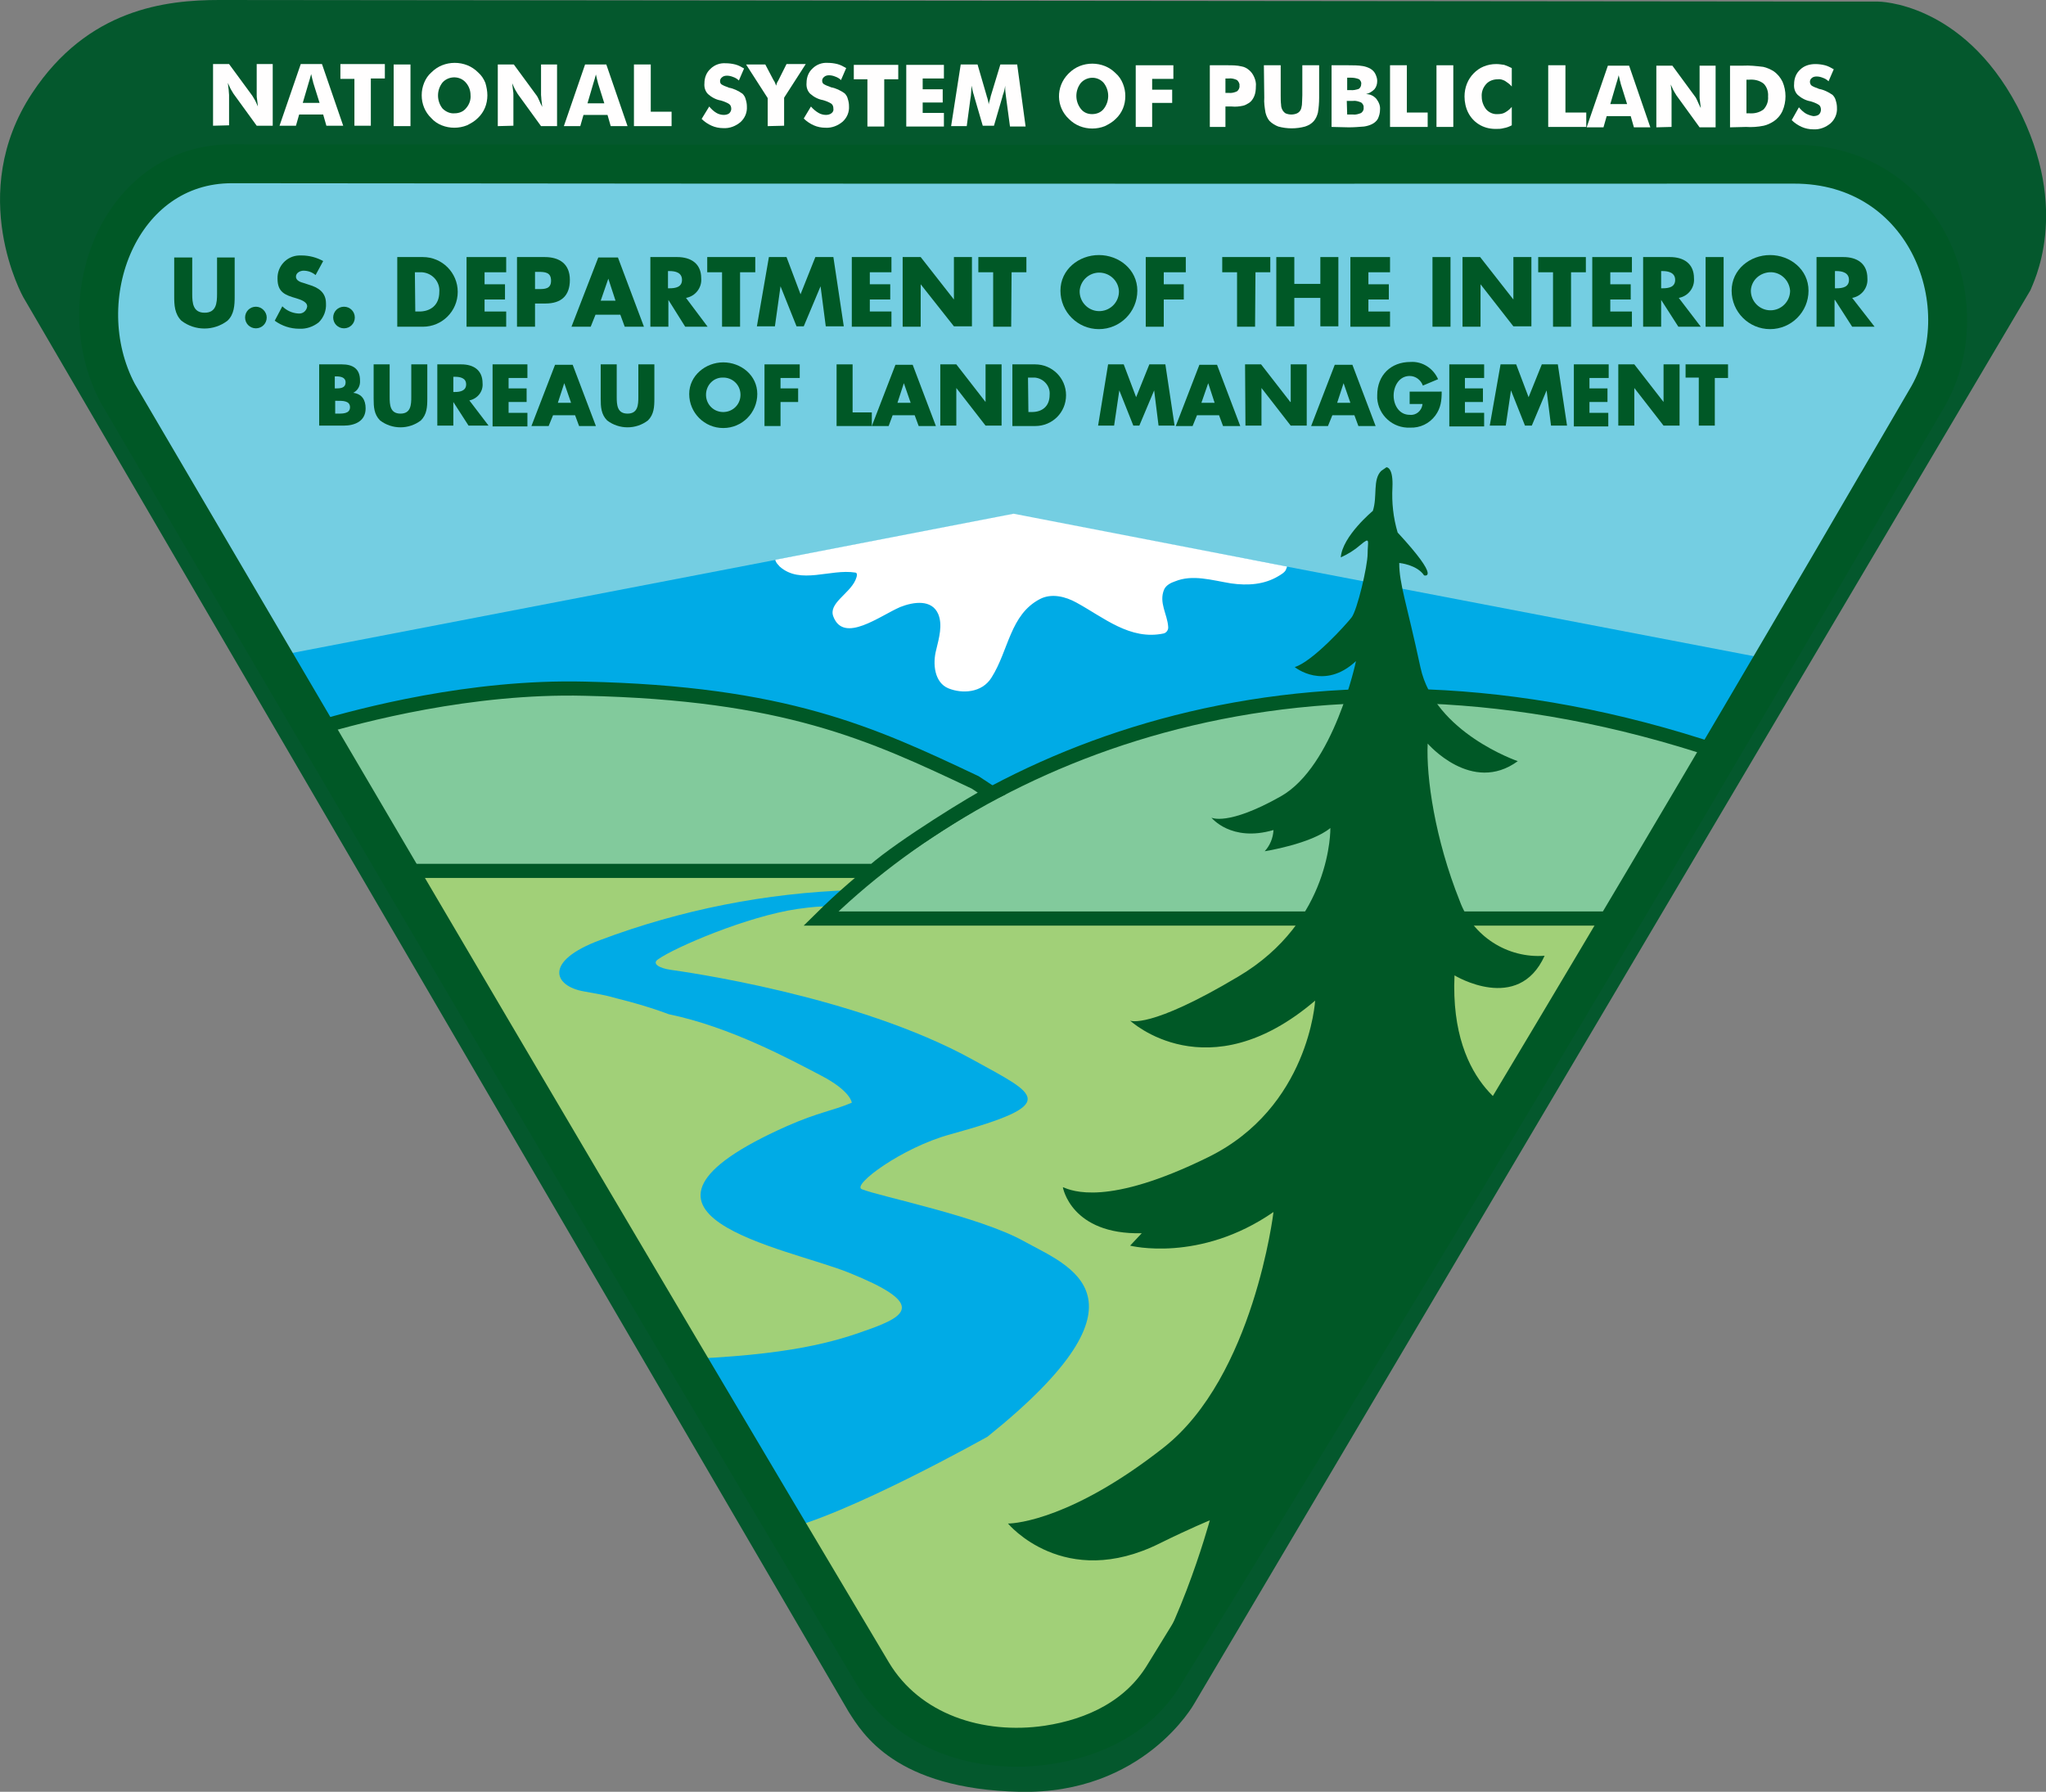 <?xml version="1.0" encoding="utf-8"?>
<!-- Generator: Adobe Illustrator 22.1.0, SVG Export Plug-In . SVG Version: 6.00 Build 0)  -->
<!DOCTYPE svg PUBLIC "-//W3C//DTD SVG 1.1//EN" "http://www.w3.org/Graphics/SVG/1.1/DTD/svg11.dtd">
<svg version="1.1" id="Layer_1" xmlns="http://www.w3.org/2000/svg" xmlns:xlink="http://www.w3.org/1999/xlink" x="0px" y="0px"
	 viewBox="0 0 510.9 447.5" style="enable-background:new 0 0 510.9 447.5;" xml:space="preserve">
<rect x="0" y="0" width="510.9" height="447.5" fill="#808080" stroke="none"/>
<style type="text/css">
	.st0{fill:#04582D;}
	.st1{fill:#FFFEFE;}
	.st2{fill:#74CEE2;}
	.st3{fill:#00ABE6;}
	.st4{fill:#FFFFFF;}
	.st5{fill:#005826;}
	.st6{fill:#A1D078;}
	.st7{fill:#82CA9C;stroke:#005826;stroke-width:3.54;}
	.st8{fill:none;stroke:#005826;stroke-width:9.72;}
</style>
<title>blm_09tri_color</title>
<path class="st0" d="M503.7,26.5C489.9,0.4,469,0.4,469,0.4L54.7,0C41.4,0,21.9,2.2,8,23.3C-8.6,48.5,5.8,74.2,5.8,74.2l206.1,353.3
	c3.5,5.5,11.7,19.3,42.7,20s43.6-22,43.6-22l208.8-353C507.5,71,517.4,52.7,503.7,26.5z"/>
<path class="st1" d="M53.2,31.4V16h4l5.8,7.9c0.1,0.2,0.3,0.5,0.6,1s0.5,1.1,0.8,1.7c-0.1-0.6-0.1-1.2-0.2-1.7s-0.1-0.9-0.1-1.3V16
	h4v15.4h-4l-5.8-8c-0.2-0.3-0.4-0.7-0.6-1c-0.3-0.5-0.5-1.1-0.8-1.7c0.1,0.7,0.1,1.2,0.2,1.7c0,0.5,0.1,0.9,0.1,1.3v7.6L53.2,31.4z"
	/>
<path class="st1" d="M69.8,31.4L75.1,16h5.3l5.3,15.4h-4.2l-0.8-2.8h-6l-0.8,2.8L69.8,31.4z M75.6,25.7h4.2l-1.6-5.1
	c0-0.2-0.1-0.4-0.2-0.8l-0.3-1.3c-0.1,0.4-0.2,0.7-0.3,1.1s-0.2,0.7-0.3,1L75.6,25.7z"/>
<path class="st1" d="M88.5,31.4V19.7H85V16h11.1v3.6h-3.5v11.8H88.5z"/>
<path class="st1" d="M98.3,31.5V16.1h4.2v15.4H98.3z"/>
<path class="st1" d="M121.7,23.8c0,2.2-0.8,4.2-2.4,5.7c-0.8,0.8-1.7,1.3-2.7,1.8c-2,0.8-4.3,0.8-6.3,0c-1-0.4-1.9-1-2.6-1.8
	c-1.6-1.5-2.4-3.6-2.4-5.7c0-1.1,0.2-2.1,0.6-3.1c0.4-1,1-1.9,1.8-2.6c0.8-0.8,1.7-1.4,2.7-1.8c2-0.8,4.3-0.8,6.3,0
	c1,0.4,1.9,1,2.7,1.8c0.8,0.7,1.4,1.6,1.8,2.6C121.5,21.7,121.7,22.8,121.7,23.8z M113.5,28.3c1.1,0,2.2-0.4,2.9-1.3
	c0.8-0.9,1.2-2.1,1.1-3.2c0-1.2-0.4-2.3-1.2-3.2c-1.4-1.6-3.9-1.7-5.5-0.3c-0.1,0.1-0.2,0.2-0.3,0.3c-1.5,1.9-1.5,4.6,0,6.5
	C111.3,27.9,112.4,28.4,113.5,28.3L113.5,28.3z"/>
<path class="st1" d="M124.3,31.5V16.1h4l5.8,7.9c0.1,0.2,0.3,0.5,0.5,1s0.5,1.1,0.8,1.7c-0.1-0.7-0.1-1.2-0.2-1.7
	c0-0.5-0.1-0.9-0.1-1.3v-7.6h4v15.4h-4l-5.8-8c-0.2-0.3-0.4-0.7-0.6-1c-0.3-0.5-0.5-1.1-0.8-1.7c0.1,0.6,0.1,1.2,0.2,1.7
	s0.1,0.9,0.1,1.3v7.6L124.3,31.5z"/>
<path class="st1" d="M140.8,31.5l5.3-15.4h5.3l5.3,15.4h-4.2l-0.8-2.8h-6l-0.8,2.8L140.8,31.5z M146.7,25.8h4.2l-1.6-5.1
	c0-0.2-0.1-0.4-0.2-0.8s-0.2-0.8-0.3-1.3c-0.1,0.4-0.2,0.7-0.3,1.1s-0.2,0.7-0.3,1L146.7,25.8z"/>
<path class="st1" d="M158.3,31.5V16.1h4.2v11.8h5.2v3.6H158.3z"/>
<path class="st1" d="M177.1,26.6c0.5,0.6,1.1,1.2,1.8,1.6c0.5,0.3,1.2,0.5,1.8,0.5c0.5,0,1-0.1,1.4-0.4c0.3-0.3,0.5-0.7,0.5-1.1
	c0-0.4-0.1-0.9-0.5-1.2c-0.6-0.4-1.4-0.7-2.1-0.9c-1.2-0.2-2.3-0.8-3.2-1.6c-0.7-0.7-1-1.7-0.9-2.7c0-1.4,0.5-2.7,1.5-3.6
	c1-1,2.4-1.5,3.8-1.4c0.8,0,1.6,0.1,2.4,0.3c0.8,0.2,1.5,0.6,2.2,1l-1.3,3c-0.4-0.4-0.9-0.7-1.5-0.9c-0.5-0.2-1-0.3-1.5-0.3
	c-0.4,0-0.9,0.1-1.2,0.4c-0.3,0.2-0.5,0.6-0.5,0.9c0,0.4,0.1,0.7,0.4,0.9c0.5,0.3,1,0.5,1.6,0.7l0.2,0.1c1.2,0.2,2.4,0.8,3.4,1.5
	c0.4,0.4,0.7,0.9,0.8,1.4c0.2,0.6,0.3,1.2,0.3,1.8c0.1,1.5-0.5,2.9-1.6,3.9c-1.2,1-2.7,1.6-4.3,1.5c-1,0-2-0.2-2.9-0.6
	c-0.9-0.4-1.8-1-2.5-1.7L177.1,26.6z"/>
<path class="st1" d="M191.7,31.5v-7l-5.4-8.4h4.8l2.1,4l0.1,0.1c0.2,0.4,0.4,0.8,0.5,1.2c0.1-0.4,0.2-0.8,0.5-1.2l0.1-0.2l2-4h4.8
	l-5.4,8.4v7L191.7,31.5z"/>
<path class="st1" d="M202.5,26.6c0.5,0.6,1.2,1.2,1.9,1.6c0.5,0.3,1.2,0.5,1.8,0.5c0.5,0,1-0.1,1.4-0.4c0.4-0.3,0.6-0.7,0.5-1.2
	c0-0.4-0.1-0.9-0.5-1.2c-0.6-0.4-1.4-0.7-2.1-0.9c-1.2-0.2-2.3-0.8-3.2-1.6c-0.7-0.7-1-1.7-0.9-2.7c0-1.4,0.5-2.7,1.5-3.6
	c1-1,2.4-1.5,3.8-1.4c0.8,0,1.6,0.1,2.4,0.3c0.8,0.2,1.5,0.6,2.2,1l-1.3,3c-0.4-0.4-0.9-0.7-1.5-0.9c-0.5-0.2-1-0.3-1.5-0.3
	c-0.4,0-0.9,0.1-1.2,0.4c-0.3,0.2-0.5,0.6-0.5,0.9c0,0.4,0.1,0.7,0.4,0.9c0.5,0.3,1,0.5,1.6,0.7l0.2,0.1c1.2,0.2,2.4,0.8,3.4,1.5
	c0.4,0.4,0.7,0.9,0.8,1.4c0.2,0.6,0.3,1.2,0.3,1.8c0.1,1.5-0.5,2.9-1.6,3.9c-1.2,1-2.7,1.6-4.3,1.5c-1,0-2-0.2-2.9-0.6
	c-0.9-0.4-1.8-1-2.5-1.7L202.5,26.6z"/>
<path class="st1" d="M216.6,31.6V19.8h-3.4v-3.6h11.1v3.6h-3.5v11.8L216.6,31.6z"/>
<path class="st1" d="M226.3,31.6V16.2h9.4v3.4h-5.3v2.7h5v3.3h-5v2.6h5.3v3.4L226.3,31.6z"/>
<path class="st1" d="M256.1,31.6h-3.9l-0.9-6.7c-0.1-0.5-0.1-1-0.2-1.6s-0.1-1.2-0.1-1.9c-0.1,0.8-0.3,1.6-0.6,2.4l-0.1,0.4
	l-2.1,7.2h-2.8l-2.1-7.2c0-0.1-0.1-0.3-0.1-0.4c-0.3-0.8-0.4-1.6-0.6-2.4c0,0.6-0.1,1.2-0.1,1.7s-0.1,1.1-0.2,1.7l-0.9,6.7h-3.9
	l2.4-15.4h4.2l2.3,7.9c0,0.1,0,0.2,0.1,0.3c0.2,0.6,0.3,1.2,0.4,1.8c0-0.3,0.1-0.6,0.2-0.9c0.1-0.3,0.2-0.7,0.3-1.2l2.4-7.9h4.2
	L256.1,31.6z"/>
<path class="st1" d="M281,24c0,2.2-0.8,4.2-2.4,5.7c-0.8,0.8-1.7,1.3-2.7,1.8c-2,0.8-4.3,0.8-6.3,0c-1-0.4-1.9-1-2.7-1.8
	c-3.2-3-3.3-8-0.2-11.2c0.1-0.1,0.2-0.2,0.2-0.2c0.8-0.8,1.7-1.4,2.7-1.8c2-0.8,4.3-0.8,6.3,0c1,0.4,1.9,1,2.7,1.8
	c0.8,0.7,1.4,1.6,1.8,2.6C280.8,21.9,281,22.9,281,24z M272.7,28.5c1.1,0,2.2-0.4,2.9-1.3c1.5-1.9,1.5-4.6,0-6.5
	c-1.4-1.6-3.8-1.7-5.4-0.3c-0.1,0.1-0.2,0.2-0.3,0.3c-1.5,1.9-1.5,4.6,0,6.5C270.6,28.1,271.6,28.5,272.7,28.5L272.7,28.5z"/>
<path class="st1" d="M283.6,31.7V16.3h9.4v3.4h-5.3v2.7h5v3.3h-5v6L283.6,31.7z"/>
<path class="st1" d="M306,31.7h-3.9V16.3h4.4c1.2,0,2.4,0,3.6,0.3c0.6,0.1,1.2,0.4,1.8,0.9c0.6,0.5,1,1.1,1.3,1.8
	c0.3,0.7,0.5,1.5,0.4,2.3c0,0.8-0.1,1.7-0.4,2.4c-0.3,0.7-0.7,1.3-1.3,1.7c-0.5,0.3-1,0.6-1.5,0.7c-0.9,0.2-1.9,0.3-2.8,0.2H306
	L306,31.7z M306,23.2h0.8c0.7,0.1,1.5-0.1,2.1-0.4c0.4-0.3,0.7-0.9,0.6-1.4c0.1-0.5-0.2-1-0.6-1.4c-0.6-0.3-1.4-0.5-2.1-0.4H306
	L306,23.2z"/>
<path class="st1" d="M315.6,16.3h4.2v7.5c0,0.8,0,1.6,0.1,2.4c0,0.4,0.1,0.8,0.3,1.2c0.2,0.4,0.5,0.7,0.8,0.9c0.9,0.4,2,0.4,2.9,0
	c0.4-0.2,0.7-0.5,0.9-0.9c0.2-0.4,0.2-0.8,0.3-1.2c0-0.5,0.1-1.3,0.1-2.4v-7.5h4.2v8.1c0,1.3-0.1,2.5-0.3,3.7
	c-0.2,0.8-0.5,1.5-1,2.1c-0.6,0.7-1.3,1.1-2.2,1.4c-2.2,0.6-4.5,0.6-6.7,0c-0.8-0.3-1.6-0.8-2.2-1.4c-0.5-0.6-0.8-1.3-1-2.1
	c-0.2-1.2-0.4-2.5-0.3-3.7L315.6,16.3L315.6,16.3z"/>
<path class="st1" d="M332.5,31.7V16.3h4.2c1.2,0,2.4,0,3.6,0.2c0.6,0.1,1.2,0.3,1.8,0.6c0.5,0.3,1,0.7,1.3,1.3
	c0.3,0.6,0.5,1.2,0.5,1.8c0,0.8-0.2,1.5-0.7,2.1c-0.6,0.6-1.3,1-2.1,1.2c1,0,1.9,0.4,2.6,1.2c0.6,0.8,1,1.7,0.9,2.7
	c0,0.8-0.2,1.5-0.5,2.2c-0.3,0.6-0.9,1.1-1.5,1.4c-0.6,0.3-1.3,0.5-2,0.6c-1.3,0.1-2.5,0.2-3.8,0.2L332.5,31.7z M336.4,28.6h1.4
	c0.7,0.1,1.4-0.1,2.1-0.4c0.4-0.3,0.7-0.8,0.6-1.3c0.1-0.5-0.2-1-0.6-1.3c-0.7-0.3-1.4-0.5-2.1-0.4h-1.5L336.4,28.6z M336.4,22.5
	h0.8c0.7,0.1,1.5-0.1,2.1-0.3c0.4-0.3,0.6-0.7,0.6-1.2c0.1-0.5-0.2-0.9-0.5-1.2c-0.7-0.3-1.4-0.4-2.1-0.4h-0.9V22.5z"/>
<path class="st1" d="M347.1,31.7V16.3h4.2v11.8h5.2v3.6H347.1z"/>
<path class="st1" d="M358.7,31.7V16.3h4.2v15.4H358.7z"/>
<path class="st1" d="M377.5,17v4.6c-0.5-0.6-1.1-1-1.7-1.4c-0.6-0.3-1.2-0.5-1.8-0.4c-1.1,0-2.2,0.4-2.9,1.2c-0.8,0.9-1.2,2-1.1,3.2
	c0,1.1,0.4,2.2,1.1,3.1c0.7,0.8,1.8,1.3,2.9,1.2c0.6,0,1.3-0.1,1.8-0.4c0.7-0.4,1.2-0.8,1.7-1.4v4.6c-0.6,0.3-1.3,0.6-2,0.7
	c-0.7,0.2-1.3,0.2-2,0.2c-0.8,0-1.6-0.1-2.3-0.3c-0.7-0.2-1.4-0.5-2-0.9c-1.1-0.7-2-1.7-2.6-2.9c-0.6-1.2-0.9-2.6-0.9-4
	c0-1.1,0.2-2.2,0.6-3.2c0.4-1,1-1.9,1.7-2.6c0.7-0.7,1.5-1.3,2.5-1.7c1-0.4,2-0.6,3.1-0.6c0.7,0,1.3,0.1,2,0.2
	C376.2,16.4,376.9,16.7,377.5,17z"/>
<path class="st1" d="M386.6,31.8V16.3h4.3v11.8h5.2v3.6H386.6z"/>
<path class="st1" d="M396.2,31.8l5.3-15.4h5.3l5.3,15.4H408l-0.8-2.8h-6l-0.8,2.8L396.2,31.8z M402.1,26h4.2l-1.6-5.1
	c0-0.2-0.1-0.4-0.2-0.8l-0.3-1.3l-0.3,1.1c-0.1,0.3-0.2,0.7-0.3,1L402.1,26z"/>
<path class="st1" d="M413.6,31.8V16.4h4l5.8,7.9c0.1,0.2,0.3,0.5,0.5,1s0.5,1.1,0.8,1.7c-0.1-0.6-0.1-1.2-0.2-1.7s-0.1-0.9-0.1-1.3
	v-7.6h4v15.4h-4l-5.8-8c-0.2-0.3-0.4-0.7-0.6-1c-0.3-0.5-0.5-1.1-0.8-1.7c0.1,0.7,0.1,1.2,0.2,1.7c0,0.5,0,0.9,0,1.3v7.6L413.6,31.8
	z"/>
<path class="st1" d="M432,31.8V16.4h3.2c1.7-0.1,3.4,0.1,5.1,0.3c0.9,0.2,1.8,0.6,2.6,1.1c1,0.7,1.7,1.6,2.2,2.6c1,2.3,1,5,0,7.3
	c-0.5,1.1-1.3,2-2.2,2.6c-0.8,0.5-1.6,0.9-2.5,1.1c-1.5,0.3-3,0.4-4.4,0.3L432,31.8L432,31.8z M436.1,28.3h0.7
	c1.3,0.1,2.6-0.2,3.6-1c0.8-0.9,1.2-2,1.1-3.2c0.1-1.2-0.3-2.4-1.1-3.2c-1-0.8-2.3-1.1-3.6-1h-0.7L436.1,28.3z"/>
<path class="st1" d="M449.2,26.8c0.5,0.6,1.1,1.2,1.8,1.6c0.6,0.3,1.2,0.5,1.8,0.6c0.5,0,1-0.1,1.4-0.4c0.3-0.3,0.5-0.7,0.5-1.2
	c0-0.4-0.1-0.9-0.5-1.2c-0.6-0.4-1.4-0.7-2.1-0.9c-1.2-0.2-2.3-0.8-3.2-1.6c-0.7-0.7-1-1.7-0.9-2.7c0-1.4,0.5-2.7,1.5-3.6
	c1-1,2.4-1.4,3.8-1.4c0.8,0,1.6,0.1,2.4,0.3c0.8,0.2,1.5,0.6,2.2,1l-1.3,3c-0.4-0.4-0.9-0.7-1.5-0.9c-0.5-0.2-1-0.3-1.5-0.3
	c-0.4,0-0.9,0.1-1.2,0.4c-0.5,0.4-0.6,1.1-0.2,1.7c0.1,0.1,0.1,0.1,0.2,0.2c0.5,0.3,1,0.5,1.6,0.7l0.2,0.1c1.2,0.2,2.4,0.8,3.4,1.5
	c0.4,0.4,0.7,0.9,0.8,1.4c0.2,0.6,0.3,1.2,0.3,1.8c0.1,1.5-0.5,2.9-1.6,3.9c-1.2,1-2.7,1.6-4.3,1.5c-1,0-2-0.2-2.9-0.6
	c-0.9-0.4-1.8-1-2.5-1.7L449.2,26.8z"/>
<path class="st2" d="M58,40.9c140.4-0.2,389.4,0,389.9,0.1c26,1.2,41.3,33.9,32.9,58.9c-62.2,107-123.1,209.4-190.3,318.5
	c-6.3,10.3-17.2,15.6-29,17.4c-16.9,2.5-34.8-3.1-43.8-18.1C152.5,308.1,92,204.8,29.4,98.2C21.9,75.5,34.5,47.7,58,40.9z"/>
<path class="st3" d="M427.4,187.2c-37.2-10.4-109.1-27.6-179.5,11.2c-52-30-116.1-33-166.4-17.4l-9.7-17.7l181.2-34.9l189.2,36.3
	L427.4,187.2z"/>
<path d="M218.5,290.9"/>
<path class="st4" d="M321.1,142.3c-0.3,0.7-1.4,1.3-1.9,1.6c-3.5,2.1-7.6,2.4-11.8,1.8c-4.9-0.8-9.6-2.3-14-0.5
	c-0.9,0.3-2.2,0.9-2.7,2c-1.4,3.3,0.8,6.2,1,9.3c0.1,0.8-0.4,1.5-1.1,1.7c-8.4,1.8-15-4-21.8-7.7c-2.7-1.5-6.2-2.4-9.1-0.9
	c-7.5,3.9-7.8,12.8-12.1,19.6c-2.4,3.9-7.4,4.1-10.8,2.7s-4-6-3-9.7c0.7-2.9,1.6-6.1,0.5-8.8c-1.6-3.8-6.2-3.1-9.5-1.8
	c-5.1,2.2-14.1,9.2-16.7,2.4c-1.3-3.3,3.9-5.6,5.5-9.1c0.4-0.9,0.6-1.8,0-1.9c-6.3-1-13.7,3.1-18.9-1.5c-0.1-0.2-1-0.9-1.1-1.7
	l59.5-11.5l68.3,13.2L321.1,142.3z"/>
<path class="st5" d="M58.6,64.2V74c0,2.2-0.1,4.5-1.8,6.1c-3.4,2.6-8.1,2.6-11.5,0c-1.7-1.7-1.8-3.9-1.8-6.1v-9.7h4.5v9.1
	c0,2.3,0.2,4.7,3.1,4.7s3.1-2.4,3.1-4.7v-9.1H58.6z"/>
<path class="st5" d="M66.6,79.3c0,1.5-1.2,2.7-2.7,2.7s-2.7-1.2-2.7-2.7s1.2-2.7,2.7-2.7S66.6,77.9,66.6,79.3z"/>
<path class="st5" d="M78.8,68.7c-0.8-0.7-1.9-1.1-3-1.1c-0.8,0-1.9,0.5-1.9,1.5s1.2,1.4,2,1.6l1.2,0.4c2.4,0.7,4.3,1.9,4.3,4.7
	c0.1,1.7-0.5,3.4-1.8,4.7c-1.4,1.1-3.1,1.7-4.9,1.6c-2.2,0-4.3-0.7-6.1-2l1.9-3.6c1.1,1.1,2.5,1.7,4,1.8c1.1,0.1,2-0.6,2.2-1.7
	c0,0,0-0.1,0-0.1c0-1.2-1.8-1.7-2.7-2c-2.8-0.8-4.7-1.5-4.7-4.9c-0.1-3.1,2.3-5.7,5.4-5.8c0.2,0,0.4,0,0.6,0c1.9,0,3.8,0.5,5.4,1.4
	L78.8,68.7z"/>
<path class="st5" d="M88.6,79.3c0,1.5-1.2,2.7-2.7,2.7c-1.5,0-2.7-1.2-2.7-2.7c0-1.5,1.2-2.7,2.7-2.7c0,0,0,0,0,0
	C87.4,76.6,88.6,77.8,88.6,79.3C88.6,79.3,88.6,79.3,88.6,79.3z"/>
<path class="st5" d="M99.2,64.2h6.4c4.8,0,8.7,3.9,8.7,8.7c0,4.8-3.9,8.7-8.7,8.7c0,0,0,0,0,0h-6.4V64.2z M103.7,77.8h1
	c2.7,0,5-1.5,5-4.9c0.2-2.5-1.7-4.7-4.3-4.9c-0.2,0-0.5,0-0.7,0h-1.1L103.7,77.8z"/>
<path class="st5" d="M121,68V71h5.1v3.8H121v3h5.4v3.8h-9.9V64.2h9.9v3.8L121,68z"/>
<path class="st5" d="M129.1,64.2h6.9c3.7,0,6.3,1.7,6.3,5.7s-2.2,5.9-6.1,5.9h-2.6v5.8h-4.5V64.2z M133.6,72.2h0.8
	c1.6,0,3.2,0,3.2-2.1s-1.5-2.2-3.2-2.2h-0.8V72.2z"/>
<path class="st5" d="M148.7,78.6l-1.2,3h-4.8l6.7-17.3h4.9l6.5,17.3H156l-1.1-3L148.7,78.6z M151.9,69.6L151.9,69.6l-1.9,5.5h3.7
	L151.9,69.6z"/>
<path class="st5" d="M176.7,81.6h-5.6l-4.2-6.7h0v6.7h-4.5V64.2h6.7c3.4,0,6,1.6,6,5.3c0.2,2.4-1.5,4.5-3.8,4.9L176.7,81.6z
	 M166.8,72h0.4c1.5,0,3.1-0.3,3.1-2.1s-1.6-2.2-3.1-2.2h-0.4V72z"/>
<path class="st5" d="M184.8,81.6h-4.5V68h-3.7v-3.8h12V68h-3.8V81.6z"/>
<path class="st5" d="M192,64.2h4.4l3.5,9.3l3.7-9.3h4.5l2.6,17.3h-4.5l-1.3-10l0,0l-4.2,10h-1.8l-4-10l0,0l-1.4,10h-4.5L192,64.2z"
	/>
<path class="st5" d="M217.2,68V71h5.1v3.8h-5.1v3h5.4v3.8h-9.9V64.2h9.9v3.8L217.2,68z"/>
<path class="st5" d="M225.4,64.2h4.5l8.3,10.6l0,0V64.2h4.5v17.3h-4.5L229.9,71l0,0v10.6h-4.5L225.4,64.2z"/>
<path class="st5" d="M252.5,81.6H248V68h-3.7v-3.8h12V68h-3.7L252.5,81.6z"/>
<path class="st5" d="M284,72.6c0,5.3-4.3,9.6-9.6,9.6c-5.3,0-9.6-4.3-9.6-9.6c0-5.3,4.6-8.9,9.6-8.9S284,67.3,284,72.6z M269.6,72.6
	c-0.1,2.7,2,5,4.7,5.1s5-2,5.1-4.7c0-0.1,0-0.3,0-0.4c-0.2-2.7-2.6-4.7-5.3-4.5C271.7,68.3,269.8,70.2,269.6,72.6z"/>
<path class="st5" d="M290.6,68V71h5v3.8h-5v6.8h-4.5V64.2h10v3.8L290.6,68z"/>
<path class="st5" d="M313.4,81.6h-4.5V68h-3.7v-3.8h12V68h-3.7L313.4,81.6z"/>
<path class="st5" d="M329.7,70.9v-6.7h4.5v17.3h-4.5v-7.1h-6.5v7.1h-4.5V64.2h4.5v6.7H329.7z"/>
<path class="st5" d="M341.7,68V71h5.1v3.8h-5.1v3h5.4v3.8h-9.9V64.2h9.9v3.8L341.7,68z"/>
<path class="st5" d="M362.2,81.6h-4.5V64.2h4.5V81.6z"/>
<path class="st5" d="M365.1,64.2h4.5l8.3,10.6l0,0V64.2h4.5v17.3h-4.5L369.7,71l0,0v10.6h-4.5V64.2z"/>
<path class="st5" d="M392.3,81.6h-4.5V68h-3.7v-3.8H396V68h-3.7V81.6z"/>
<path class="st5" d="M402.1,68V71h5.1v3.8h-5.1v3h5.4v3.8h-9.9V64.2h9.9v3.8L402.1,68z"/>
<path class="st5" d="M424.7,81.6h-5.6l-4.3-6.7h0v6.7h-4.5V64.2h6.7c3.4,0,6,1.6,6,5.3c0.2,2.4-1.5,4.5-3.8,4.9L424.7,81.6z
	 M414.8,72h0.4c1.5,0,3.1-0.3,3.1-2.1s-1.7-2.2-3.1-2.2h-0.4V72z"/>
<path class="st5" d="M430.4,81.6h-4.5V64.2h4.5V81.6z"/>
<path class="st5" d="M451.6,72.6c0,5.3-4.3,9.6-9.6,9.6c-5.3,0-9.6-4.3-9.6-9.6c0-5.3,4.6-8.9,9.6-8.9S451.6,67.3,451.6,72.6z
	 M437.2,72.6c0,2.7,2.2,4.9,4.9,4.9c2.7,0,4.9-2.2,4.9-4.9c0,0,0,0,0,0c-0.2-2.7-2.5-4.8-5.2-4.6C439.3,68.2,437.3,70.1,437.2,72.6z
	"/>
<path class="st5" d="M468.1,81.6h-5.6l-4.3-6.7h-0.1v6.7h-4.5V64.2h6.7c3.4,0,6,1.6,6,5.3c0.2,2.4-1.5,4.5-3.8,4.9L468.1,81.6z
	 M458.2,72h0.4c1.5,0,3.1-0.3,3.1-2.1s-1.7-2.2-3.1-2.2h-0.4V72z"/>
<path class="st5" d="M79.7,106.3V91h5.7c2.7,0,4.5,1.1,4.5,4c0.1,1.3-0.5,2.5-1.7,3.1l0,0c2.2,0.3,3.1,1.8,3.1,3.9
	c0,3.2-2.7,4.3-5.5,4.3L79.7,106.3z M83.7,103.3h0.5c1.2,0,3.2,0.1,3.2-1.6s-2-1.6-3.3-1.6h-0.4V103.3z M83.7,97h0.4
	c1.1,0,2.2-0.2,2.2-1.5S85,94,83.9,94h-0.3V97z"/>
<path class="st5" d="M106.7,91v8.6c0,2-0.1,3.9-1.6,5.4c-3,2.3-7.2,2.3-10.2,0c-1.5-1.5-1.6-3.4-1.6-5.4V91h4v8.1
	c0,2,0.1,4.2,2.7,4.2s2.7-2.2,2.7-4.2V91H106.7z"/>
<path class="st5" d="M122,106.3h-5l-3.8-5.9l0,0v5.9h-4V91h6c3,0,5.3,1.4,5.3,4.7c0.2,2.1-1.3,3.9-3.3,4.3L122,106.3z M113.2,97.9
	h0.4c1.3,0,2.8-0.3,2.8-1.9s-1.5-1.9-2.8-1.9h-0.4V97.9z"/>
<path class="st5" d="M127,94.4v2.6h4.5v3.4H127v2.7h4.7v3.4h-8.7V91h8.7v3.4L127,94.4z"/>
<path class="st5" d="M138.1,103.7l-1.1,2.7h-4.3l5.9-15.3h4.4l5.8,15.3h-4.2l-1-2.7H138.1z M140.9,95.7L140.9,95.7l-1.6,4.9h3.3
	L140.9,95.7z"/>
<path class="st5" d="M163.4,91v8.6c0,2-0.1,3.9-1.6,5.4c-3,2.3-7.2,2.3-10.2,0c-1.5-1.5-1.6-3.4-1.6-5.4V91h4v8.1
	c0,2,0.1,4.2,2.7,4.2s2.7-2.2,2.7-4.2V91H163.4z"/>
<path class="st5" d="M189.1,98.4c0,4.7-3.8,8.5-8.5,8.5s-8.5-3.8-8.5-8.5l0,0c0-4.6,4.1-7.9,8.5-7.9S189.1,93.7,189.1,98.4z
	 M176.3,98.4c-0.1,2.4,1.7,4.4,4.1,4.5c2.4,0.1,4.4-1.7,4.5-4.1c0-0.1,0-0.3,0-0.4c-0.1-2.4-2.1-4.2-4.5-4.1
	C178.2,94.3,176.4,96.1,176.3,98.4z"/>
<path class="st5" d="M194.9,94.4v2.6h4.4v3.4h-4.4v6h-4V91h8.8v3.4L194.9,94.4z"/>
<path class="st5" d="M212.9,103h4.8v3.4h-8.8V91h4L212.9,103z"/>
<path class="st5" d="M222.9,103.7l-1,2.7h-4.2l5.9-15.3h4.3l5.8,15.3h-4.3l-1-2.7L222.9,103.7z M225.7,95.7L225.7,95.7l-1.6,4.9h3.3
	L225.7,95.7z"/>
<path class="st5" d="M234.8,91h4l7.3,9.4l0,0V91h4v15.3h-4l-7.3-9.4l0,0v9.4h-4V91z"/>
<path class="st5" d="M252.8,91h5.7c4.2,0,7.7,3.4,7.7,7.7s-3.4,7.7-7.7,7.7l0,0h-5.7V91z M256.8,102.9h0.9c2.4,0,4.4-1.3,4.4-4.3
	c0.2-2.2-1.5-4.1-3.7-4.3c-0.2,0-0.5,0-0.7,0h-1L256.8,102.9z"/>
<path class="st5" d="M276.7,91h3.9l3.1,8.2l3.3-8.2h4l2.3,15.3h-4l-1.1-8.8l0,0l-3.7,8.8H283l-3.5-8.8l0,0l-1.3,8.8h-4L276.7,91z"/>
<path class="st5" d="M298.9,103.7l-1.1,2.7h-4.2l5.9-15.3h4.4l5.8,15.3h-4.3l-1-2.7L298.9,103.7z M301.7,95.7L301.7,95.7l-1.7,4.9
	h3.3L301.7,95.7z"/>
<path class="st5" d="M310.9,91h4l7.3,9.4h0.1V91h4v15.3h-4l-7.3-9.4l0,0v9.4h-4L310.9,91z"/>
<path class="st5" d="M332.7,103.7l-1.1,2.7h-4.2l5.9-15.3h4.4l5.8,15.3h-4.3l-1-2.7L332.7,103.7z M335.5,95.7L335.5,95.7l-1.6,4.9
	h3.3L335.5,95.7z"/>
<path class="st5" d="M360,97.8c0,2.2-0.2,4.1-1.6,6c-1.5,2-3.8,3.1-6.3,3c-4.3,0.2-7.9-3.1-8.2-7.3c0-0.3,0-0.5,0-0.8
	c0-5,3.4-8.3,8.3-8.3c3-0.2,5.7,1.6,6.9,4.3l-3.8,1.6c-0.5-1.4-1.8-2.4-3.3-2.4c-2.6,0-4,2.5-4,4.9s1.4,4.8,4,4.8
	c1.6,0.2,3-1,3.2-2.6c0,0,0-0.1,0-0.1H352v-3.1L360,97.8z"/>
<path class="st5" d="M365.8,94.4v2.6h4.5v3.4h-4.5v2.7h4.8v3.4h-8.7V91h8.7v3.4L365.8,94.4z"/>
<path class="st5" d="M374.7,91h3.9l3.1,8.2L385,91h4l2.3,15.3h-4l-1.1-8.8l0,0l-3.7,8.8h-1.7l-3.5-8.8l0,0l-1.3,8.8h-4L374.7,91z"/>
<path class="st5" d="M396.9,94.4v2.6h4.5v3.4h-4.5v2.7h4.7v3.4H393V91h8.7v3.4L396.9,94.4z"/>
<path class="st5" d="M404.1,91h4l7.3,9.4h0V91h4v15.3h-4l-7.3-9.4l0,0v9.4h-4L404.1,91z"/>
<path class="st5" d="M428.2,106.3h-4v-12h-3.3V91h10.6v3.4h-3.3L428.2,106.3z"/>
<path class="st6" d="M290.5,418.5c-6.3,10.3-17.1,15.6-29,17.4c-16.9,2.5-34.8-3.1-43.8-18.1C179.5,353.6,127.3,266.1,91,204.3
	l328.8,0.9C382.8,267.5,330.3,353.8,290.5,418.5"/>
<path class="st3" d="M168.6,339.5c29-0.9,40.4-4.6,48.4-7.5c9.8-3.5,13.7-6.6-4.9-14.1c-15.4-6.3-65.5-14.5-15.5-36.7
	c8-3.5,11.1-3.7,16.1-5.8c0,0-0.2-2.9-7.7-6.8s-22.5-12.1-38-15.3c-3.2-1.2-6.4-2.2-9.7-3.1c-5.3-1.3-4-1.3-11.5-2.6
	s-10.2-7.5,4-12.8c20.2-7.6,41.5-11.8,63-12.5l-5,4.3c0,0-0.9-0.7-8.6,0.4c-12.5,1.8-30.7,9.6-34.9,12.6c-1.6,1.1,0.4,2.2,3.1,2.6
	s46.3,6.3,75.6,22.5c15.9,8.8,22.3,10.9-5.7,18.6c-12.1,3.3-24.7,12.7-22.1,13.7c4.4,1.8,29.4,6.8,40.5,13s34.3,13.9-9.1,48.8
	c0,0-35.4,19.9-51.7,23.4L168.6,339.5z"/>
<path class="st7" d="M404.5,229.4H205c41.1-40.6,121-76.4,224.6-41.5L404.5,229.4z"/>
<path class="st7" d="M243.5,195.4c-26-12.3-47.5-22.3-97.5-23.4c-28.5-0.7-55.8,6.6-67,9.9l22.4,35.6h116.8
	c7.1-6.2,25.8-17.7,29.4-19.4L243.5,195.4z"/>
<path class="st5" d="M304.9,403.6l74.9-125.1c0,0-17.9-6.2-16.6-34.9c0,0,15.9,9.7,22.5-4.9c-9.3,0.7-18-4.9-21.2-13.7
	c-6.2-15.5-8.4-30.9-8-39.3c0,0,11,12.8,22.5,4.4c0,0-20.8-7.1-24.3-23.4s-5.3-20.8-5.3-26.1c0,0,4.4,0.4,6.2,3.1
	c0,0,4.5,1.3-6.6-10.7c-1.1-3.7-1.5-7.5-1.3-11.3c0.2-4.5-1.1-5-1.5-5l-1.3,0.9c-2.2,2.2-0.9,6.4-2.1,10c0,0-7.6,6.3-8,11.6
	c1.8-0.8,3.4-1.8,4.9-3.1c2.6-2.2,1.8-0.9,1.8,2.2c0,3.1-2.6,14.1-4,15.9s-9.7,11-14.2,12.4c0,0,7.3,6,15.3-1.5
	c0,0-5.5,26.3-18.8,33.8s-17.3,5.3-17.3,5.3s4.9,6.2,15.5,3.1c-0.1,2-0.9,3.9-2.2,5.3c0,0,11.5-1.8,16.4-5.8c0,0,0.5,23.2-23,37.1
	c-22.3,13.3-27,11-27,11s19.3,18,46.2-5c0,0-1.5,26.7-26.7,39.1s-34,8.4-36.3,7.5c0,0,2,11.9,19.7,11.5l-2.9,3.1
	c0,0,17.3,4.4,35.8-8.4c0,0-4.9,41.1-27.4,58.8s-36.7,19-38.9,19c0,0,14,16.9,38,4.9c7.5-3.7,12.4-5.7,12.4-5.7s-8.6,31.6-20.8,45.3
	L304.9,403.6z"/>
<path class="st8" d="M58,40.9C200.6,41.1,447.4,41,447.9,41c33.3-0.1,47,35.9,33,58.9c-62.2,107-123.1,209.4-190.3,318.5
	c-6.3,10.3-17.1,15.6-29,17.4c-16.9,2.5-34.8-3.1-43.8-18.1C152.5,308.1,92,204.9,29.4,98.2C16.9,74.6,29.9,40.8,58,40.9z"/>
</svg>
